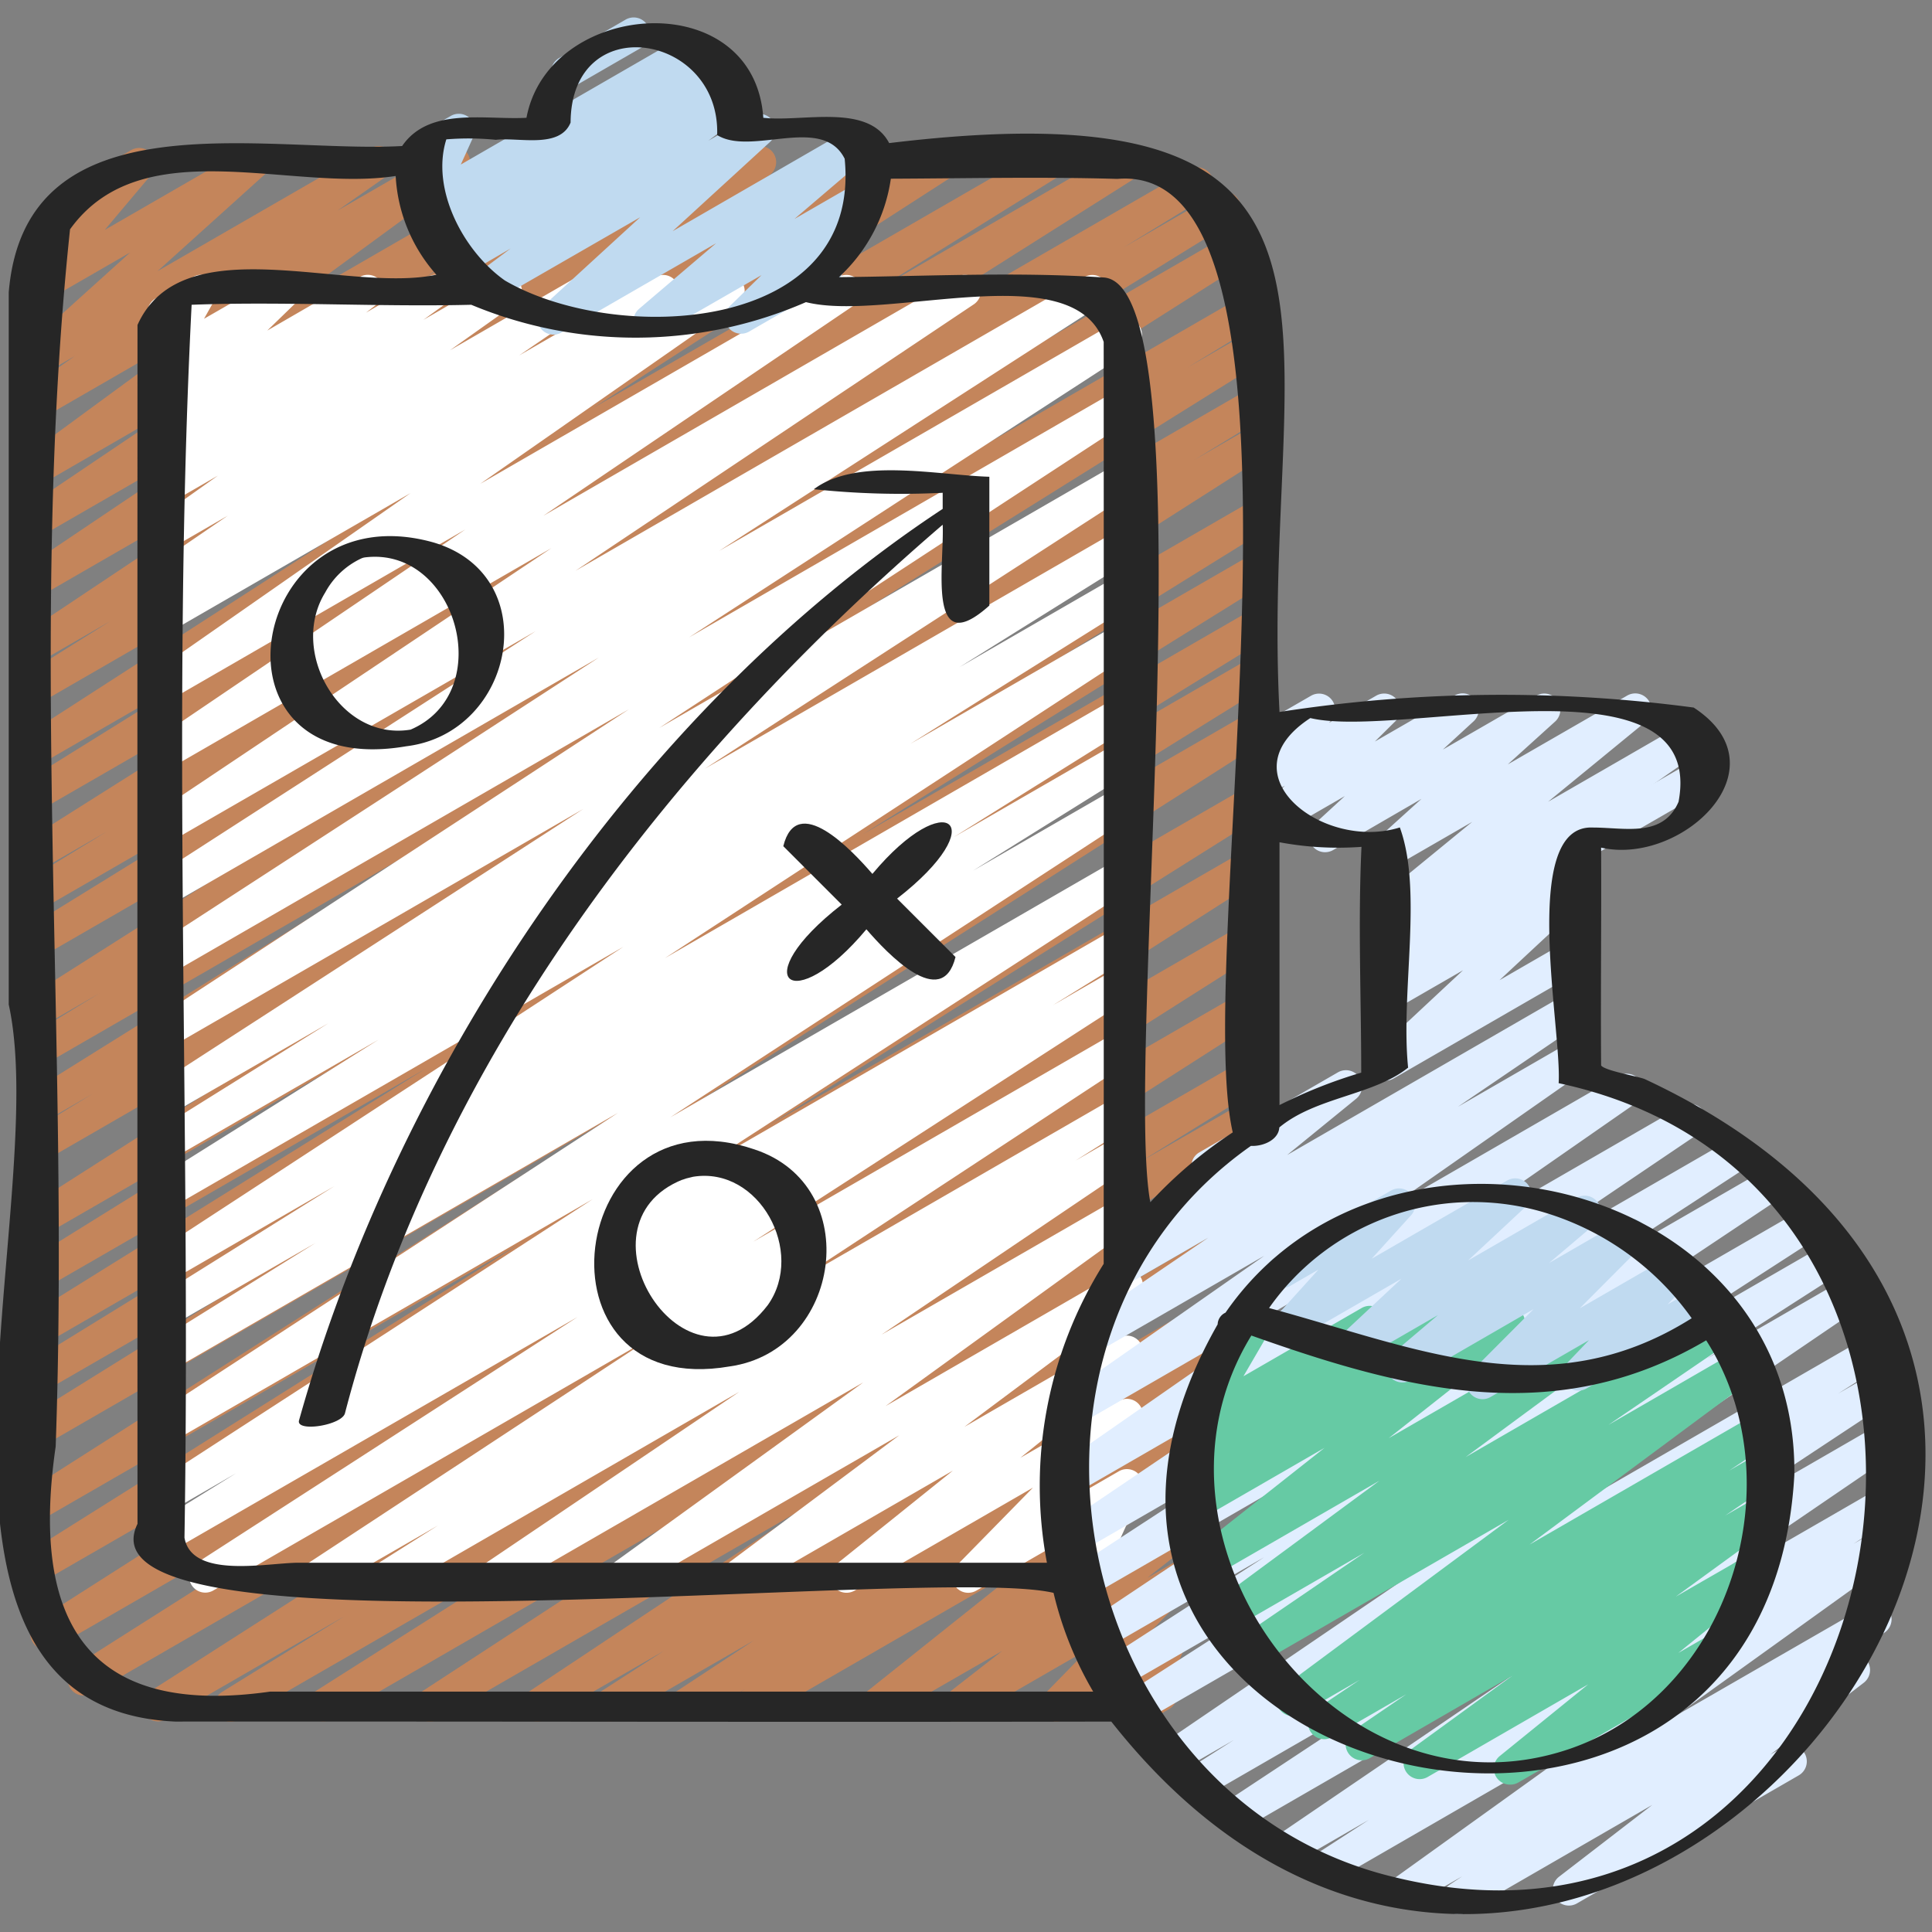 <svg id="Icons" height="512" viewBox="0 0 60 60" width="512" xmlns="http://www.w3.org/2000/svg"><rect x="0" y="0" width="60" height="60" fill="#808080" stroke="none"/><path d="m7.159 53.47a.5.5 0 0 1 -.263-.925l3.813-2.359-5.562 3.214a.5.5 0 0 1 -.519-.853l15.613-9.991-17.389 10.036a.5.5 0 0 1 -.518-.855l16.283-10.337-16.928 9.773a.5.5 0 0 1 -.518-.855l18.387-11.718-18.278 10.546a.5.5 0 0 1 -.515-.856l15.347-9.644-14.832 8.562a.5.5 0 0 1 -.518-.854l18.645-11.881-18.127 10.465a.5.5 0 0 1 -.513-.857l11.743-7.3-11.23 6.486a.5.5 0 0 1 -.512-.859l8.158-5.026-7.646 4.418a.5.5 0 0 1 -.514-.858l12.443-7.747-11.929 6.883a.5.5 0 0 1 -.513-.857l11.588-7.2-11.075 6.395a.5.5 0 0 1 -.518-.854l18.931-12.081-18.413 10.631a.5.5 0 0 1 -.509-.859l2.113-1.288-1.6.925a.5.5 0 0 1 -.514-.857l13.185-8.233-12.675 7.32a.5.5 0 0 1 -.51-.859l2.313-1.41-1.8 1.04a.5.5 0 0 1 -.517-.855l17.61-11.182-17.096 9.869a.5.5 0 0 1 -.512-.859l8.11-5.006-7.6 4.386a.5.5 0 0 1 -.51-.859l2.551-1.561-2.039 1.176a.5.5 0 0 1 -.516-.856l12.901-8.144-12.385 7.145a.5.5 0 0 1 -.514-.858l5.985-3.724-5.471 3.158a.5.5 0 0 1 -.52-.853l11.183-7.211-10.663 6.156a.5.5 0 0 1 -.515-.856l2.656-1.664-2.141 1.235a.5.5 0 0 1 -.527-.848l9.745-6.5-9.218 5.32a.5.5 0 0 1 -.529-.848l7.3-4.911-6.771 3.907a.5.5 0 0 1 -.529-.848l4.68-3.155-4.151 2.4a.5.5 0 0 1 -.546-.836l5.666-4.155-5.12 2.956a.5.5 0 0 1 -.537-.842l1.575-1.107-1.038.6a.5.5 0 0 1 -.585-.8l3.349-3.022-2.764 1.595a.5.5 0 0 1 -.632-.755l1.469-1.742a.5.5 0 0 1 -.42-.9l2.376-1.375a.5.5 0 0 1 .632.755l-1.452 1.724 4.404-2.541a.5.5 0 0 1 .585.8l-3.349 3.02 6.621-3.82a.5.5 0 0 1 .537.841l-1.57 1.1 3.371-1.941a.5.5 0 0 1 .545.836l-5.668 4.151 8.643-4.987a.5.5 0 0 1 .529.847l-4.678 3.153 6.931-4a.5.5 0 0 1 .53.847l-7.3 4.913 9.976-5.76a.5.5 0 0 1 .528.848l-9.744 6.5 12.731-7.348a.5.5 0 0 1 .516.856l-2.643 1.653 4.352-2.509a.5.5 0 0 1 .52.852l-11.19 7.213 13.97-8.065a.5.5 0 0 1 .515.857l-5.972 3.717 7.916-4.574a.5.5 0 0 1 .517.855l-12.9 8.154 14.464-8.349a.5.5 0 0 1 .511.859l-2.558 1.566 2.89-1.669a.5.5 0 0 1 .513.858l-8.1 5 8.244-4.76a.5.5 0 0 1 .518.855l-17.6 11.177 17.362-10.026a.5.5 0 0 1 .51.859l-2.341 1.428 1.831-1.056a.5.5 0 0 1 .514.856l-13.175 8.222 12.661-7.31a.5.5 0 0 1 .509.86l-2.141 1.306 1.632-.942a.5.5 0 0 1 .518.854l-18.924 12.074 18.406-10.625a.5.5 0 0 1 .513.857l-11.588 7.197 11.075-6.392a.5.5 0 0 1 .514.857l-12.443 7.747 11.929-6.887a.5.5 0 0 1 .512.859l-8.177 5.038 7.665-4.422a.5.5 0 0 1 .513.857l-11.733 7.29 11.224-6.479a.5.5 0 0 1 .518.854l-18.657 11.886 18.136-10.47a.5.5 0 0 1 .515.857l-15.336 9.638 14.821-8.557a.5.5 0 0 1 .518.854l-18.386 11.725 17.868-10.316a.5.5 0 0 1 .517.854l-16.282 10.337 15.765-9.1a.5.5 0 0 1 .519.853l-15.619 9.993 15.1-8.717a.5.5 0 0 1 .512.858l-3.809 2.357 3.3-1.9a.5.5 0 0 1 .517.854l-8.765 5.564 8.2-4.733a.5.5 0 0 1 .523.852l-10.208 6.66 9.309-5.378a.5.5 0 0 1 .527.849l-8.725 5.8 7.825-4.518a.5.5 0 0 1 .52.852l-1.973 1.273 1.2-.694a.5.5 0 0 1 .525.85l-2.438 1.605 1.65-.952a.5.5 0 0 1 .526.85l-.589.388a.494.494 0 0 1 .5.211.5.5 0 0 1 -.1.672l-5.048 4.021 4.038-2.331a.5.5 0 0 1 .559.826l-1.668 1.308.819-.473a.5.5 0 0 1 .608.782l-1.375 1.409.426-.246a.5.5 0 0 1 .711.625l-.474 1.138a.515.515 0 0 1 .142.158.5.5 0 0 1 -.182.683l-.557.321a.5.5 0 0 1 -.711-.625l.29-.7-2.286 1.325a.5.5 0 0 1 -.607-.782l1.374-1.407-3.793 2.189a.5.5 0 0 1 -.559-.826l1.666-1.3-3.693 2.126a.5.5 0 0 1 -.562-.823l5.039-4.019-8.388 4.842a.5.5 0 0 1 -.526-.85l.159-.1-1.65.95a.5.5 0 0 1 -.525-.85l2.44-1.607-4.26 2.457a.5.5 0 0 1 -.52-.852l1.977-1.275-3.684 2.127a.5.5 0 0 1 -.528-.848l8.725-5.8-11.525 6.648a.5.5 0 0 1 -.524-.851l10.205-6.658-13.004 7.509a.5.5 0 0 1 -.517-.854l8.769-5.566-11.12 6.42a.5.5 0 0 1 -.25.07z" fill="#c4855b"/><path d="m12.014 49.47a.5.5 0 0 1 -.268-.923l1.854-1.171-3.511 2.024a.5.5 0 0 1 -.525-.85l10.689-7.024-13.64 7.874a.5.5 0 0 1 -.521-.852l11.846-7.648-12.658 7.3a.5.5 0 0 1 -.513-.857l2.568-1.592-2.055 1.189a.5.5 0 0 1 -.521-.852l13.649-8.847-13.128 7.579a.5.5 0 0 1 -.523-.851l14.436-9.409-13.913 8.033a.5.5 0 0 1 -.514-.857l5.034-3.136-4.52 2.605a.5.5 0 0 1 -.514-.856l5.618-3.511-5.1 2.946a.5.5 0 0 1 -.523-.851l14.6-9.53-14.081 8.129a.5.5 0 0 1 -.515-.856l6.991-4.388-6.476 3.738a.5.5 0 0 1 -.514-.856l5.434-3.393-4.92 2.839a.5.5 0 0 1 -.521-.852l13.354-8.64-12.833 7.409a.5.5 0 0 1 -.523-.851l14.771-9.652-14.248 8.226a.5.5 0 0 1 -.522-.852l13.842-8.986-13.32 7.691a.5.5 0 0 1 -.521-.852l11.878-7.657-11.357 6.55a.5.5 0 0 1 -.528-.848l12.372-8.279-11.844 6.838a.5.5 0 0 1 -.53-.846l9.7-6.571-9.17 5.296a.5.5 0 0 1 -.536-.843l8.007-5.584-7.471 4.313a.5.5 0 0 1 -.523-.852l.431-.281a.5.5 0 0 1 -.44-.888l2.328-1.592-1.796 1.037a.5.5 0 0 1 -.54-.84l2.027-1.439-1.487.857a.5.5 0 0 1 -.543-.838l.682-.494-.139.08a.5.5 0 0 1 -.554-.829l.448-.344a.5.5 0 0 1 -.491-.839l.9-.874-.306.176a.5.5 0 0 1 -.687-.674l.44-.792a.5.5 0 0 1 -.2-.93l1.17-.67a.5.5 0 0 1 .688.674l-.352.626 2.264-1.3a.5.5 0 0 1 .6.792l-.9.874 2.878-1.666a.5.5 0 0 1 .554.829l-.366.281 1.924-1.11a.5.5 0 0 1 .543.838l-.684.495 2.31-1.333a.5.5 0 0 1 .54.84l-2.023 1.437 3.945-2.277a.5.5 0 0 1 .532.845l-2.331 1.594 4.227-2.439a.5.5 0 0 1 .523.851l-.28.183 1.792-1.034a.5.5 0 0 1 .536.842l-8.005 5.583 11.13-6.425a.5.5 0 0 1 .53.846l-9.7 6.571 12.844-7.417a.5.5 0 0 1 .528.848l-12.376 8.279 15.814-9.127a.5.5 0 0 1 .521.852l-11.874 7.658 12.389-7.152a.5.5 0 0 1 .522.852l-13.843 8.984 13.322-7.694a.5.5 0 0 1 .523.851l-14.772 9.656 14.251-8.227a.5.5 0 0 1 .521.852l-13.356 8.641 12.837-7.411a.5.5 0 0 1 .514.856l-5.441 3.4 4.928-2.845a.5.5 0 0 1 .515.857l-6.97 4.37 6.456-3.727a.5.5 0 0 1 .523.852l-14.6 9.53 14.083-8.131a.5.5 0 0 1 .515.856l-5.633 3.52 5.114-2.952a.5.5 0 0 1 .515.856l-5.028 3.137 4.514-2.606a.5.5 0 0 1 .524.851l-14.438 9.414 13.916-8.034a.5.5 0 0 1 .522.853l-13.647 8.839 13.126-7.578a.5.5 0 0 1 .514.858l-2.56 1.586 2.047-1.182a.5.5 0 0 1 .522.853l-11.863 7.666 11.343-6.549a.5.5 0 0 1 .525.85l-10.692 7.026 10.169-5.87a.5.5 0 0 1 .518.855l-1.857 1.171 1.336-.772a.5.5 0 0 1 .531.847l-7.888 5.328 7.362-4.247a.5.5 0 0 1 .543.838l-7.784 5.631 7.245-4.183a.5.5 0 0 1 .55.833l-5.345 3.994 4.794-2.768a.5.5 0 0 1 .564.822l-3.621 2.907 3.059-1.765a.5.5 0 0 1 .608.782l-2.372 2.419 1.766-1.019a.5.5 0 0 1 .705.639l-.653 1.435a.5.5 0 0 1 .445.892l-1.291.745a.5.5 0 0 1 -.7-.638l.647-1.429-3.584 2.065a.5.5 0 0 1 -.607-.782l2.37-2.418-5.544 3.2a.5.5 0 0 1 -.563-.822l3.619-2.906-6.458 3.728a.5.5 0 0 1 -.55-.833l5.345-3.994-8.363 4.827a.5.5 0 0 1 -.543-.838l7.787-5.631-11.21 6.469a.5.5 0 0 1 -.531-.846l7.889-5.329-10.694 6.175a.5.5 0 0 1 -.25.07z" fill="#fff"/><path d="m17.613 2.735a.5.5 0 0 1 -.25-.932l2.048-1.183a.5.5 0 1 1 .5.865l-2.048 1.183a.494.494 0 0 1 -.25.067z" fill="#c0daf0"/><path d="m20.174 10.47a.5.5 0 0 1 -.324-.881l2.39-2.035-4.806 2.774a.5.5 0 0 1 -.588-.8l3.035-2.781-4.608 2.653a.5.5 0 0 1 -.549-.833l1.134-.85-1.458.849a.5.5 0 0 1 -.542-.837l.2-.147-.219.126a.5.5 0 0 1 -.543-.838l.156-.113a.5.5 0 0 1 -.691-.647l.415-.917a.511.511 0 0 1 -.523-.242.5.5 0 0 1 .183-.682l1.164-.669a.5.5 0 0 1 .705.638l-.394.872 7.017-4.05a.5.5 0 0 1 .543.838l-.154.102.4-.231a.5.5 0 0 1 .542.838l-.2.148.127-.073a.5.5 0 0 1 .667.157.5.5 0 0 1 -.117.676l-1.136.854 1.335-.769a.5.5 0 0 1 .588.8l-3.034 2.78 5.6-3.235a.5.5 0 0 1 .574.814l-2.391 2.041 1.921-1.108a.5.5 0 0 1 .6.79l-1.38 1.348a.5.5 0 0 1 .133.919l-2.681 1.548a.5.5 0 0 1 -.6-.79l.984-.962-3.225 1.855a.493.493 0 0 1 -.25.07z" fill="#c0daf0"/><path d="m45.3 59.446a.5.5 0 0 1 -.279-.916l.389-.259-1.566.9a.5.5 0 0 1 -.542-.839l7.1-5.1-9.032 5.216a.5.5 0 0 1 -.522-.852l1.664-1.079-2.357 1.36a.5.5 0 0 1 -.531-.846l7.843-5.341-8.937 5.16a.5.5 0 0 1 -.525-.85l6.463-4.27-7.13 4.117a.5.5 0 0 1 -.519-.855l1.5-.956-1.761 1.017a.5.5 0 0 1 -.532-.846l10.135-6.9-10.767 6.216a.5.5 0 0 1 -.521-.853l4.2-2.7-4.307 2.487a.5.5 0 0 1 -.522-.852l5.013-3.242-5.039 2.909a.5.5 0 0 1 -.528-.848l8.3-5.541-8.3 4.792a.5.5 0 0 1 -.523-.852l5.31-3.467-5.064 2.924a.5.5 0 0 1 -.53-.846l7.645-5.169-7.248 4.184a.5.5 0 0 1 -.535-.843l7.756-5.4-7.034 4.062a.5.5 0 0 1 -.536-.843l6.332-4.425-5.2 3a.5.5 0 0 1 -.532-.846l3.995-2.718-2.446 1.412a.5.5 0 0 1 -.565-.821l2.85-2.323a.493.493 0 0 1 -.3-.233.5.5 0 0 1 .182-.683l4.308-2.488a.5.5 0 0 1 .565.82l-2.147 1.75 8.762-5.058a.5.5 0 0 1 .532.845l-3.991 2.715 3.464-2a.5.5 0 0 1 .536.843l-6.328 4.426 7.324-4.229a.5.5 0 0 1 .536.843l-7.763 5.4 9.2-5.311a.5.5 0 0 1 .53.846l-7.641 5.165 8.63-4.981a.5.5 0 0 1 .523.852l-5.306 3.463 5.852-3.378a.5.5 0 0 1 .527.849l-8.3 5.54 8.895-5.136a.5.5 0 0 1 .522.853l-5.021 3.246 5.251-3.031a.5.5 0 0 1 .521.853l-4.208 2.7 4.3-2.483a.5.5 0 0 1 .532.846l-10.137 6.9 10.343-5.971a.5.5 0 0 1 .518.855l-1.488.946 1.272-.734a.5.5 0 0 1 .526.849l-6.462 4.269 6.205-3.582a.5.5 0 0 1 .531.846l-7.846 5.354 7.391-4.266a.5.5 0 0 1 .523.852l-1.668 1.081 1.038-.6a.5.5 0 0 1 .67.161.5.5 0 0 1 -.128.678l-7.1 5.1 5.96-3.434a.5.5 0 0 1 .528.848l-.994.665a.5.5 0 0 1 .346.895l-2.9 2.23.379-.219a.5.5 0 1 1 .5.866l-6.887 3.976a.5.5 0 0 1 -.555-.829l2.895-2.23-5.76 3.325a.494.494 0 0 1 -.252.067z" fill="#e1eeff"/><path d="m49.483 26.492a.5.5 0 0 1 -.25-.932l3.486-2.012a.5.5 0 0 1 .5.865l-3.486 2.012a.494.494 0 0 1 -.25.067z" fill="#e1eeff"/><path d="m43.029 33.562a.5.5 0 0 1 -.341-.866l2.747-2.564-2.164 1.249a.5.5 0 0 1 -.565-.821l.957-.773-.4.23a.5.5 0 0 1 -.537-.842l.421-.3a.5.5 0 0 1 -.55-.2.5.5 0 0 1 .094-.671l3.029-2.48-2.47 1.425a.5.5 0 0 1 -.585-.8l1.479-1.339-2.744 1.59a.5.5 0 0 1 -.589-.8l.955-.878-1.905 1.1a.5.5 0 0 1 -.6-.788l.639-.634-.6.343a.5.5 0 0 1 -.632-.755l.45-.534a.491.491 0 0 1 -.238-.211.5.5 0 0 1 .182-.682l1.657-.956a.5.5 0 0 1 .631.754l-.075.089 1.467-.845a.5.5 0 0 1 .6.788l-.644.638 2.478-1.429a.5.5 0 0 1 .589.8l-.956.879 2.911-1.679a.5.5 0 0 1 .585.8l-1.48 1.339 3.712-2.139a.5.5 0 0 1 .567.819l-3.028 2.481 4.277-2.468a.5.5 0 0 1 .537.842l-3.578 2.509a.633.633 0 0 1 .071.083.5.5 0 0 1 -.1.672l-.957.773.4-.229a.5.5 0 0 1 .59.8l-2.747 2.558 2.161-1.247a.5.5 0 0 1 .5.866l-5.951 3.435a.49.49 0 0 1 -.25.068z" fill="#e1eeff"/><path d="m46.894 55.423a.5.5 0 0 1 -.316-.889l2.746-2.226-4.994 2.882a.5.5 0 0 1 -.544-.836l3.18-2.314-4.426 2.56a.5.5 0 0 1 -.532-.846l1.668-1.138-2.315 1.336a.5.5 0 0 1 -.528-.847l1.388-.932-1.829 1.056a.5.5 0 0 1 -.548-.834l7.007-5.195-7.837 4.525a.5.5 0 0 1 -.533-.846l3.891-2.657-4.072 2.351a.5.5 0 0 1 -.547-.835l5.086-3.753-5.187 2.994a.5.5 0 0 1 -.559-.825l4.042-3.19-3.822 2.206a.5.5 0 0 1 -.544-.837l.394-.287a.5.5 0 0 1 -.432-.874l.776-.636-.02.011a.5.5 0 0 1 -.681-.685l1.156-1.986a.5.5 0 0 1 .051-.833l.769-.443a.5.5 0 0 1 .682.685l-.848 1.456 3.674-2.121a.5.5 0 0 1 .567.819l-.777.638 2.5-1.443a.5.5 0 0 1 .545.837l-.223.162 1.712-.988a.5.5 0 0 1 .56.825l-4.046 3.194 6.927-4a.5.5 0 0 1 .547.835l-5.085 3.752 7.79-4.5a.5.5 0 0 1 .532.846l-3.889 2.656 4-2.312a.5.5 0 0 1 .548.834l-6.998 5.194 7.063-4.077a.5.5 0 0 1 .528.847l-1.389.932 1-.578a.5.5 0 0 1 .532.845l-1.656 1.129 1.1-.632a.5.5 0 0 1 .544.836l-3.181 2.315 2.261-1.3a.5.5 0 0 1 .565.822l-2.745 2.226.913-.527a.5.5 0 1 1 .5.865l-6.387 3.688a.5.5 0 0 1 -.254.063z" fill="#66caa4"/><path d="m46.043 43.453a.5.5 0 0 1 -.355-.852l1.938-1.944-3.826 2.211a.5.5 0 0 1 -.573-.814l1.429-1.212-2.34 1.351a.5.5 0 0 1 -.592-.8l1.8-1.682-3.177 1.833a.5.5 0 0 1 -.621-.769l1.219-1.346-.853.492a.5.5 0 1 1 -.5-.865l3.608-2.082a.5.5 0 0 1 .621.768l-1.221 1.348 4.2-2.424a.5.5 0 0 1 .592.8l-1.8 1.68 3.37-1.946a.5.5 0 0 1 .573.815l-1.43 1.211 2.295-1.326a.5.5 0 0 1 .6.785l-1.938 1.945 2.805-1.619a.5.5 0 0 1 .612.778l-.69.722.951-.549a.5.5 0 1 1 .5.865l-3.972 2.294a.5.5 0 0 1 -.612-.778l.691-.723-3.054 1.763a.489.489 0 0 1 -.25.07z" fill="#c0daf0"/><g fill="#262626"><path d="m5.443 53.465c9.69-.007 19.38.02 29.069 0 14.288 18.135 38.304-9.814 16.561-19.956-.245-.09-1.242-.26-1.349-.421-.017-2.226.012-4.515 0-6.764 2.507.566 5.74-2.481 2.875-4.35a45.031 45.031 0 0 0 -12.863.137c-.611-11.692 3.958-19.611-12.122-17.667-.656-1.251-2.695-.646-3.909-.786-.286-4.147-6.664-3.677-7.355 0-1.278.072-3.021-.348-3.862.877-4.262.237-11.707-1.62-12.217 4.547q0 11.057 0 22.113c1.383 6.285-4.15 21.853 5.172 22.27zm.508-44c2.842-.108 5.811.071 8.685 0a13.248 13.248 0 0 0 10.394-.082c2.508.634 8.308-1.483 9.246 1.235q.006 14.316 0 28.631a12.953 12.953 0 0 0 -1.763 9.283h-23.241c-.963 0-3.317.518-3.543-.778.208-12.673-.413-25.788.222-38.286zm34.743 12.835c2.8.674 12.319-2.113 11.435 2.6-.482 1.122-1.663.8-2.661.8-2.292-.108-.958 6.273-1.063 7.939 15.517 3.309 10.887 28.523-5.051 24.67-10.131-2.372-13.054-16.715-4.506-22.722.4.019.862-.2.882-.573 1.131-.943 2.937-1 4-1.858-.238-2.352.465-5.478-.257-7.459-2.38.745-5.473-1.647-2.779-3.397zm-.958 3.857a9.928 9.928 0 0 0 2.546.143c-.11 2.326-.009 4.68-.008 7.012a15.189 15.189 0 0 0 -2.538 1.007zm-5.036-20.601c6.86-.582 2.319 24.114 3.584 29.611a13.818 13.818 0 0 0 -2.56 2.169c-.821-4.408 1.883-28.6-1.47-28.72-2.707-.18-5.473-.036-8.2-.009a5.148 5.148 0 0 0 1.612-3.057c2.344-.01 4.694-.062 7.034.006zm-19.3-1.214c.7-.086 1.986.287 2.32-.536.019-3.54 4.655-2.774 4.552.388 1.063.664 3.271-.644 3.96.736.538 5.447-7.115 5.792-10.552 3.781-1.287-.905-2.307-2.836-1.819-4.383a8.59 8.59 0 0 1 1.539.014zm-13.225 2.78c2.225-3.096 6.854-1.148 10.113-1.657a5.011 5.011 0 0 0 1.264 3.067c-2.793.592-7.89-1.532-9.282 1.56q-.006 18.606 0 37.233c-2.147 4.415 24.63 1.238 28.449 2.143a11.082 11.082 0 0 0 1.231 3.067h-25.563c-5.74.813-7.436-2.25-6.658-7.611.446-12.531-.862-25.437.446-37.802z"/><path d="m38.059 40.766a.414.414 0 0 0 -.244.363c-8.146 14.3 17.041 20.388 17.91 4.676.117-9.197-12.687-12.248-17.666-5.039zm10.691 13.546c-7.225 2.467-13.788-6.487-9.888-12.836 4.755 1.689 9.429 2.922 14.125.149 2.783 4.361.769 10.967-4.237 12.687zm-.913-16.694a8.666 8.666 0 0 1 4.7 3.321c-4.463 2.814-8.605.9-13.125-.317a7.742 7.742 0 0 1 8.425-3.004z"/><path d="m9.284 44.121c-.074.366 1.356.138 1.432-.242 2.849-10.923 10.1-20.316 18.56-27.584.058 1.221-.513 4.27 1.449 2.511q0-2 0-4c-1.588-.048-4.129-.61-5.449.387a25.651 25.651 0 0 0 4 .111v.5c-9.466 6.241-16.907 17.296-19.992 28.317z"/><path d="m23.422 35.693c-5.833-1.98-7.081 7.835-.757 6.742 3.462-.492 4.21-5.61.757-6.742zm.423 4.837c-2.483 3.25-6.184-2.484-2.64-3.9-.13.05.116-.034.114-.034.068-.019.147-.036.209-.051 2.049-.331 3.491 2.333 2.317 3.985z"/><path d="m12.617 23.176c3.386-.412 4.333-5.316.827-6.335-5.784-1.605-7.281 7.442-.827 6.335zm-2.517-4.776a2.453 2.453 0 0 1 1.114-1.054.408.408 0 0 1 .116-.035c2.836-.356 4.133 4.181 1.422 5.348-2.194.365-3.786-2.427-2.652-4.259z"/><path d="m27.86 27.907c3.013-2.343 1.545-3.536-.767-.767-.642-.745-2.348-2.552-2.767-.861l1.814 1.814c-3.013 2.343-1.545 3.536.767.767.642.744 2.348 2.552 2.767.861z"/></g></svg>
